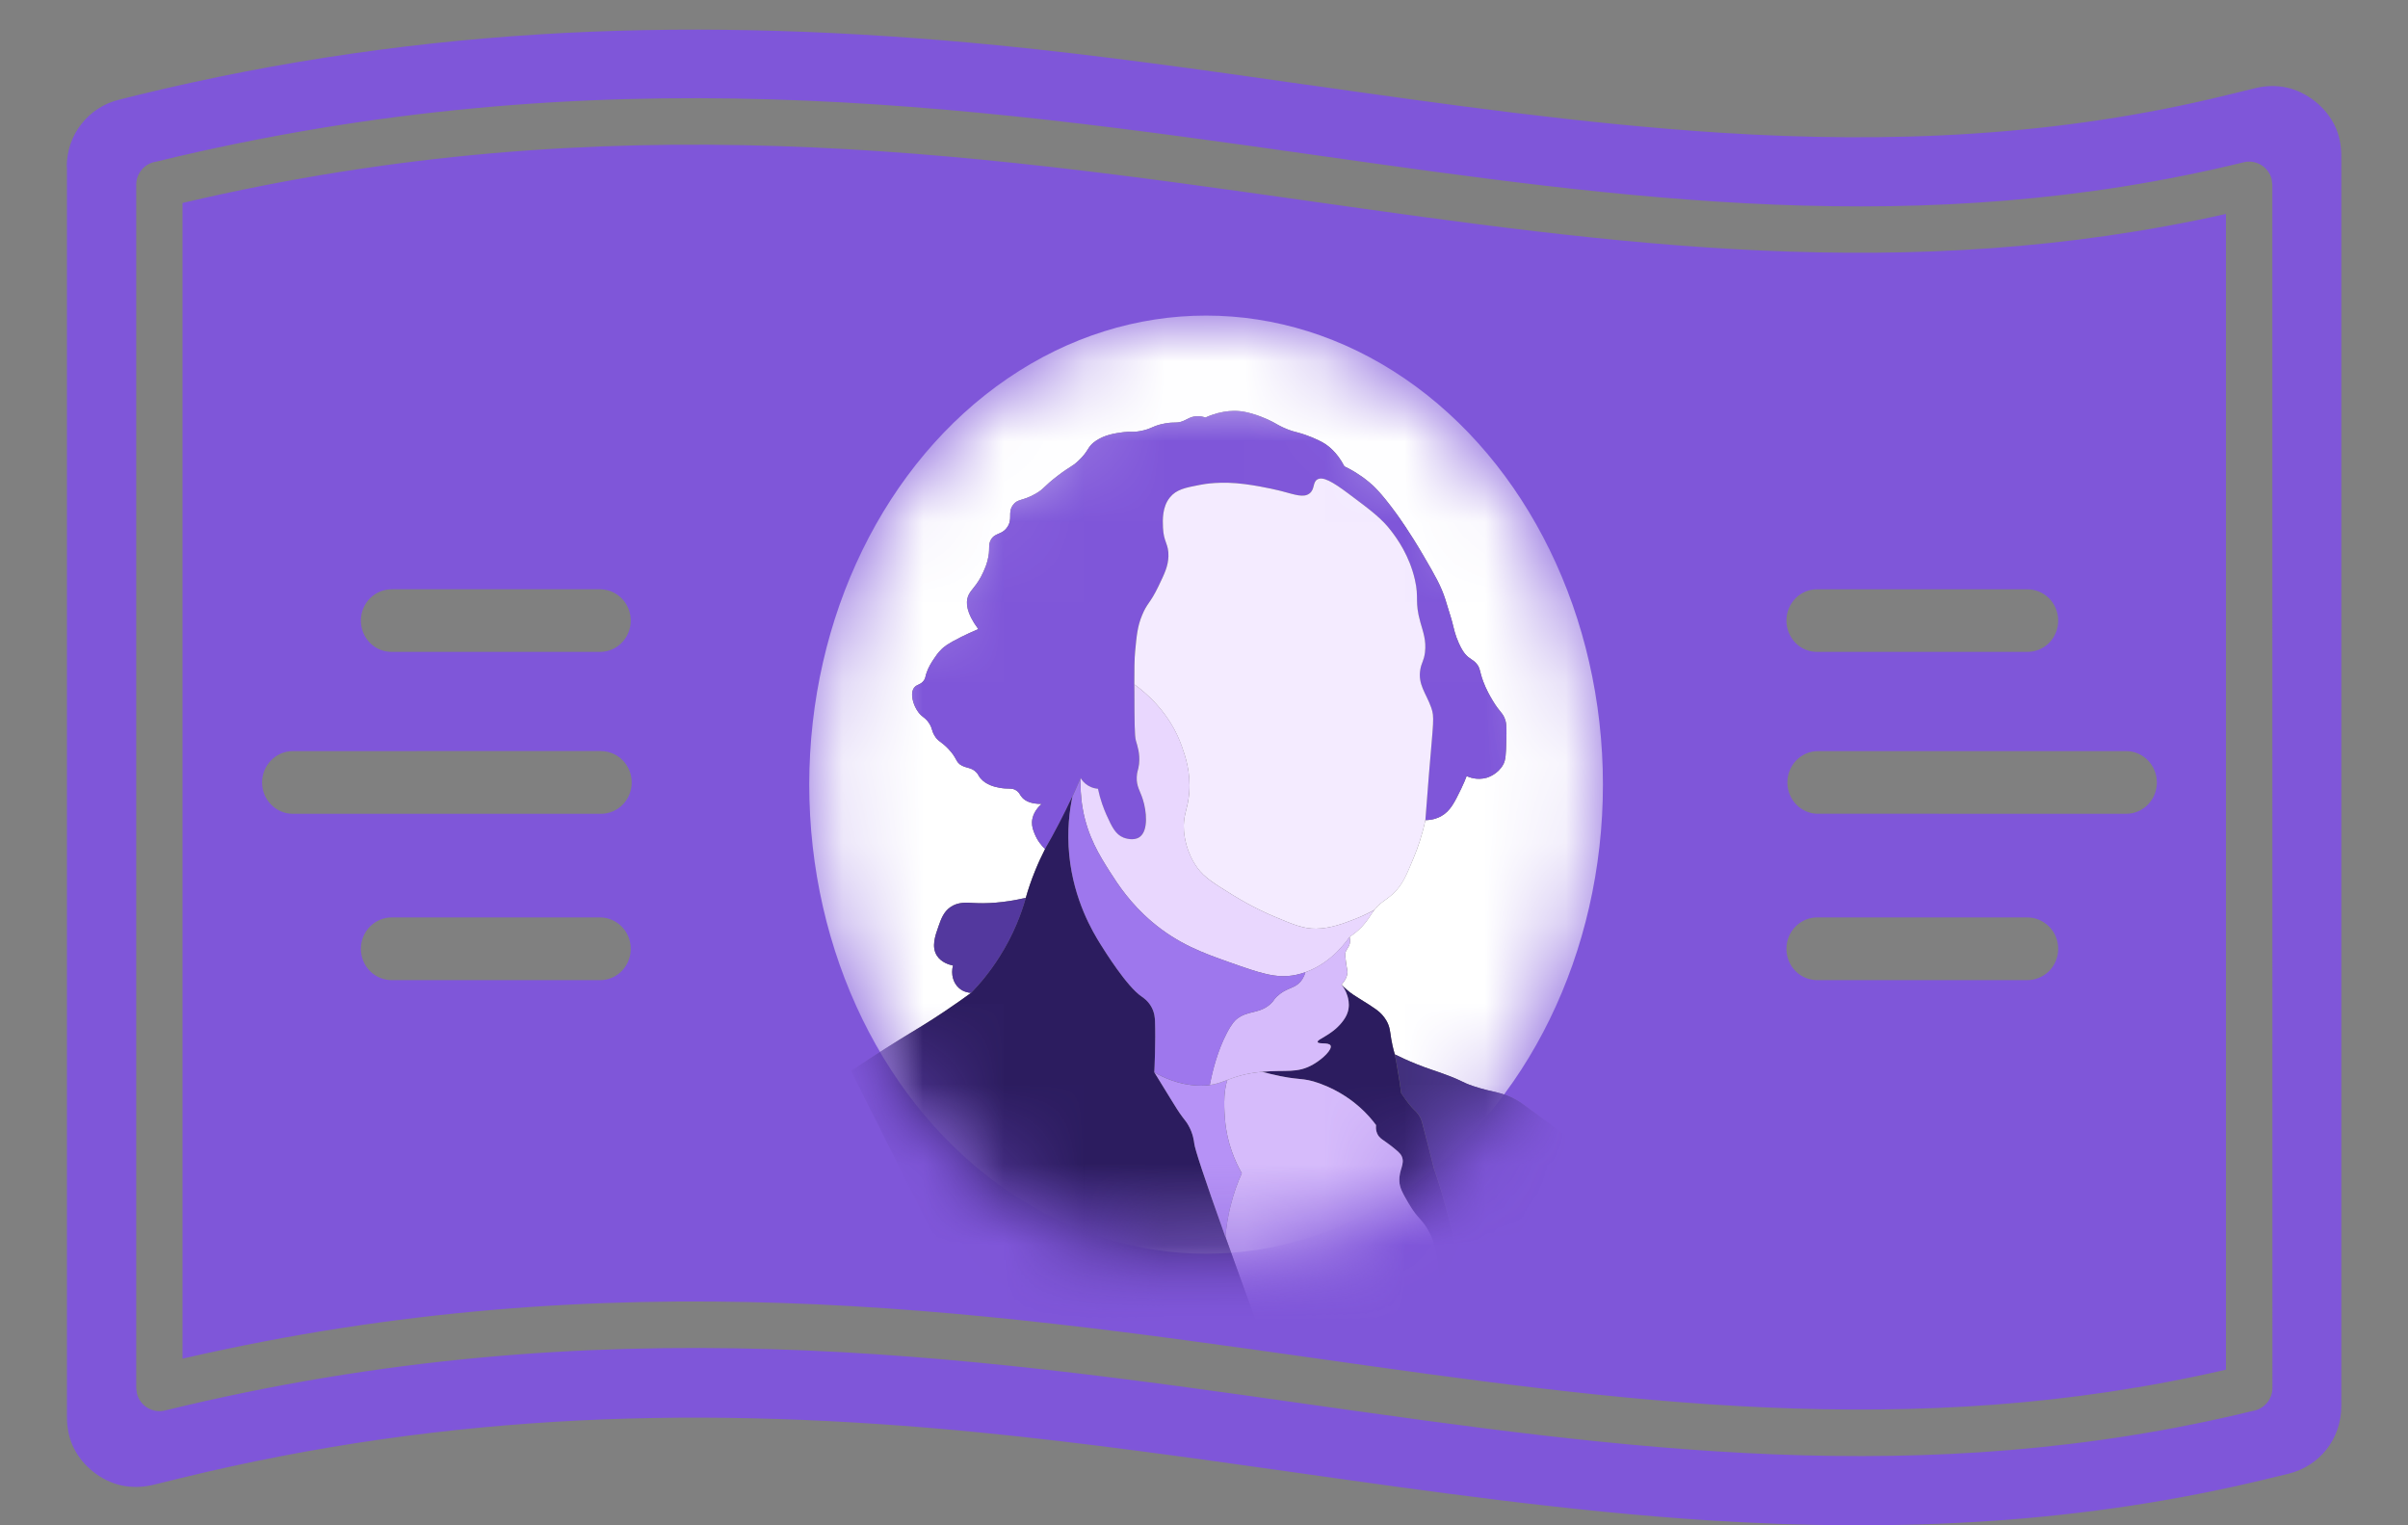 <svg width="30" height="19" viewBox="0 0 30 19" fill="none" xmlns="http://www.w3.org/2000/svg">
<rect x="0" y="0" width="30" height="19" fill="#808080" stroke="none"/>
<g clip-path="url(#clip0_3683_35010)">
<path fill-rule="evenodd" clip-rule="evenodd" d="M1.697 17.29V2.301C1.697 2.155 1.805 2.035 1.944 2.014C7.472 0.67 12.037 1.316 16.372 1.93C20.25 2.479 23.945 3.002 27.954 2.021C28.108 1.984 28.264 2.08 28.302 2.234L28.31 2.301L28.311 17.29C28.311 17.434 28.203 17.555 28.063 17.576C23.956 18.575 20.218 18.046 16.293 17.491C12.003 16.883 7.486 16.244 2.054 17.57C1.9 17.607 1.744 17.512 1.706 17.358L1.697 17.291L1.697 17.29ZM0.834 2.079V17.652C0.834 17.791 0.862 17.92 0.917 18.033C0.973 18.147 1.056 18.25 1.165 18.335C1.271 18.419 1.386 18.474 1.512 18.503C1.641 18.53 1.773 18.528 1.908 18.496L2.259 18.41C3.936 18.001 5.572 17.776 7.214 17.694C8.854 17.613 10.503 17.676 12.206 17.843C13.517 17.972 14.809 18.155 16.1 18.337C17.825 18.582 19.553 18.826 21.283 18.938C22.474 19.014 23.649 19.024 24.815 18.945C25.979 18.865 27.135 18.694 28.293 18.41L28.509 18.358C28.705 18.31 28.871 18.201 28.987 18.052C29.102 17.905 29.169 17.718 29.169 17.515V1.942C29.169 1.807 29.144 1.684 29.09 1.569C29.031 1.448 28.947 1.345 28.838 1.259C28.728 1.174 28.61 1.117 28.486 1.09C28.362 1.063 28.228 1.066 28.094 1.099L27.742 1.185C26.693 1.442 25.647 1.594 24.598 1.663C23.552 1.733 22.498 1.721 21.43 1.653C19.709 1.542 18 1.299 16.294 1.057L16.268 1.054C14.984 0.871 13.7 0.689 12.428 0.564C10.589 0.384 8.807 0.319 7.036 0.41C5.267 0.502 3.506 0.747 1.708 1.186L1.491 1.24C1.294 1.287 1.129 1.397 1.013 1.546C0.897 1.693 0.831 1.88 0.831 2.083L0.834 2.079ZM2.274 2.528V16.924C7.655 15.685 12.123 16.316 16.372 16.917C20.179 17.456 23.809 17.97 27.732 17.061V2.665C23.755 3.557 20.111 3.043 16.293 2.502C12.062 1.903 7.608 1.273 2.276 2.528L2.274 2.528ZM7.487 7.34H4.89V7.341C4.787 7.337 4.687 7.377 4.612 7.45C4.538 7.524 4.496 7.625 4.496 7.73C4.496 7.836 4.538 7.937 4.612 8.011C4.687 8.085 4.787 8.123 4.89 8.12H7.487C7.695 8.114 7.858 7.941 7.858 7.73C7.858 7.52 7.695 7.347 7.487 7.341V7.34ZM7.487 11.428H4.89C4.787 11.425 4.687 11.465 4.612 11.539C4.538 11.611 4.496 11.713 4.496 11.818C4.496 11.925 4.538 12.025 4.612 12.099C4.687 12.172 4.787 12.211 4.89 12.209H7.487C7.695 12.203 7.858 12.03 7.858 11.818C7.858 11.608 7.695 11.435 7.487 11.428ZM3.648 9.356L7.487 9.355V9.356C7.699 9.356 7.87 9.531 7.87 9.747C7.87 9.963 7.699 10.137 7.487 10.137H3.648C3.438 10.137 3.265 9.963 3.265 9.747C3.265 9.531 3.438 9.356 3.648 9.356ZM25.247 8.12H22.65C22.546 8.123 22.446 8.085 22.372 8.011C22.298 7.937 22.256 7.836 22.256 7.73C22.256 7.625 22.298 7.524 22.372 7.45C22.446 7.377 22.546 7.337 22.65 7.341H25.247C25.35 7.337 25.45 7.377 25.526 7.45C25.6 7.524 25.642 7.625 25.642 7.73C25.642 7.836 25.6 7.937 25.526 8.011C25.45 8.085 25.35 8.123 25.247 8.12ZM25.247 12.209H22.65C22.546 12.211 22.446 12.172 22.372 12.099C22.298 12.025 22.256 11.925 22.256 11.818C22.256 11.713 22.298 11.611 22.372 11.539C22.446 11.465 22.546 11.425 22.65 11.428H25.247C25.35 11.425 25.45 11.465 25.526 11.539C25.6 11.611 25.642 11.713 25.642 11.818C25.642 11.925 25.6 12.025 25.526 12.099C25.45 12.172 25.35 12.211 25.247 12.209ZM22.65 10.136L26.488 10.137C26.7 10.137 26.871 9.963 26.871 9.747C26.871 9.531 26.7 9.356 26.488 9.356H22.65C22.439 9.356 22.268 9.531 22.268 9.747C22.268 9.963 22.439 10.137 22.65 10.137V10.136Z" fill="#7F56D9"/>
<mask id="mask0_3683_35010" style="mask-type:alpha" maskUnits="userSpaceOnUse" x="10" y="3" width="10" height="13">
<ellipse cx="15.026" cy="9.774" rx="4.944" ry="5.843" fill="#D9D9D9"/>
</mask>
<g mask="url(#mask0_3683_35010)">
<ellipse cx="15.026" cy="9.774" rx="4.944" ry="5.843" fill="white"/>
<mask id="mask1_3683_35010" style="mask-type:luminance" maskUnits="userSpaceOnUse" x="10" y="4" width="11" height="13">
<path d="M20.037 10.941C20.037 13.242 19.09 15.253 17.677 16.347C16.358 15.69 14.103 15.69 12.784 16.347C11.371 15.253 10.424 13.242 10.424 10.941C10.424 7.473 12.576 4.661 15.23 4.661C17.885 4.661 20.037 7.473 20.037 10.941Z" fill="white"/>
</mask>
<g mask="url(#mask1_3683_35010)">
<path d="M12.188 7.836C12.035 7.63 12.033 7.506 12.059 7.431C12.091 7.34 12.17 7.307 12.252 7.122C12.269 7.085 12.288 7.042 12.304 6.981C12.341 6.837 12.306 6.8 12.342 6.729C12.393 6.631 12.479 6.668 12.548 6.568C12.622 6.463 12.551 6.389 12.619 6.292C12.677 6.21 12.739 6.244 12.902 6.15C13.011 6.088 12.994 6.067 13.179 5.925C13.339 5.803 13.351 5.819 13.437 5.738C13.573 5.609 13.543 5.567 13.649 5.494C13.764 5.414 13.896 5.397 13.99 5.384C14.102 5.369 14.095 5.388 14.196 5.371C14.35 5.345 14.356 5.303 14.511 5.275C14.643 5.251 14.659 5.278 14.743 5.243C14.798 5.219 14.836 5.189 14.904 5.185C14.951 5.181 14.99 5.191 15.017 5.201C15.24 5.101 15.411 5.114 15.488 5.127C15.63 5.15 15.803 5.223 15.895 5.277C15.908 5.284 15.943 5.306 15.994 5.329C16.076 5.366 16.141 5.381 16.17 5.388C16.298 5.422 16.419 5.478 16.475 5.509C16.546 5.549 16.656 5.63 16.749 5.809C16.827 5.846 16.94 5.908 17.058 6.007C17.102 6.042 17.201 6.129 17.393 6.393C17.424 6.436 17.565 6.63 17.736 6.925C17.882 7.175 17.954 7.301 18.006 7.465C18.079 7.696 18.092 7.748 18.092 7.748C18.114 7.833 18.128 7.908 18.174 8.01C18.212 8.094 18.24 8.13 18.251 8.143C18.31 8.214 18.344 8.208 18.393 8.264C18.444 8.322 18.43 8.355 18.478 8.487C18.518 8.593 18.563 8.669 18.594 8.722C18.688 8.88 18.722 8.873 18.753 8.967C18.772 9.025 18.77 9.095 18.766 9.238C18.762 9.391 18.759 9.469 18.727 9.525C18.66 9.646 18.535 9.684 18.521 9.688C18.399 9.723 18.297 9.679 18.272 9.667C18.258 9.705 18.235 9.761 18.204 9.825C18.122 9.993 18.07 10.101 17.959 10.164C17.922 10.186 17.856 10.215 17.758 10.216C17.717 10.41 17.662 10.565 17.616 10.675C17.522 10.902 17.475 11.016 17.367 11.121C17.264 11.222 17.199 11.229 17.105 11.357C17.062 11.417 17.037 11.469 16.968 11.542C16.91 11.604 16.852 11.645 16.814 11.67C16.818 11.69 16.823 11.719 16.816 11.753C16.804 11.807 16.773 11.819 16.761 11.872C16.757 11.89 16.76 11.919 16.768 11.975C16.78 12.072 16.788 12.08 16.787 12.111C16.786 12.147 16.772 12.2 16.713 12.265C16.728 12.282 16.752 12.306 16.784 12.333C16.836 12.377 16.878 12.403 16.925 12.432C17.137 12.563 17.183 12.597 17.23 12.653C17.244 12.67 17.26 12.69 17.276 12.719C17.317 12.793 17.318 12.852 17.333 12.941C17.34 12.986 17.353 13.053 17.378 13.134C17.438 13.164 17.534 13.21 17.655 13.258C17.792 13.313 17.859 13.33 18.002 13.383C18.236 13.469 18.198 13.476 18.354 13.529C18.61 13.615 18.711 13.595 18.904 13.709C18.939 13.73 18.961 13.746 19.028 13.795C19.159 13.89 19.34 14.024 19.564 14.19C19.049 15.142 18.534 16.095 18.02 17.047C16.166 17.043 14.312 17.038 12.458 17.034C11.84 15.803 11.223 14.571 10.604 13.34C10.921 13.127 11.168 12.973 11.338 12.87C11.427 12.816 11.568 12.732 11.757 12.606C11.903 12.508 12.021 12.424 12.098 12.368C12.069 12.366 12.005 12.357 11.95 12.31C11.874 12.245 11.845 12.136 11.872 12.027C11.819 12.016 11.726 11.986 11.673 11.905C11.602 11.794 11.65 11.657 11.692 11.538C11.724 11.448 11.756 11.358 11.84 11.299C11.937 11.232 12.048 11.243 12.13 11.248C12.28 11.256 12.496 11.25 12.78 11.183C12.809 11.08 12.847 10.966 12.896 10.847C12.936 10.748 12.978 10.658 13.02 10.576C12.981 10.539 12.924 10.474 12.887 10.379C12.872 10.341 12.856 10.297 12.857 10.242C12.861 10.122 12.948 10.04 12.977 10.014C12.842 10.015 12.774 9.976 12.737 9.937C12.704 9.902 12.706 9.88 12.668 9.851C12.608 9.806 12.564 9.835 12.45 9.812C12.401 9.803 12.286 9.78 12.214 9.692C12.186 9.659 12.192 9.649 12.162 9.619C12.104 9.561 12.051 9.57 11.986 9.538C11.901 9.495 11.932 9.449 11.81 9.323C11.72 9.23 11.683 9.236 11.639 9.156C11.605 9.096 11.617 9.076 11.579 9.014C11.531 8.937 11.495 8.94 11.446 8.877C11.375 8.787 11.333 8.635 11.39 8.564C11.424 8.521 11.474 8.532 11.514 8.47C11.532 8.442 11.525 8.434 11.544 8.379C11.57 8.305 11.604 8.253 11.634 8.208C11.656 8.175 11.685 8.131 11.729 8.088C11.756 8.06 11.801 8.021 11.977 7.933C12.03 7.907 12.101 7.873 12.188 7.836Z" fill="#696763"/>
<path d="M18.766 9.238C18.762 9.391 18.759 9.469 18.727 9.525C18.66 9.646 18.535 9.684 18.521 9.688C18.398 9.723 18.297 9.679 18.272 9.667C18.258 9.705 18.235 9.761 18.204 9.825C18.122 9.993 18.07 10.101 17.959 10.164C17.921 10.186 17.856 10.215 17.758 10.216C17.775 9.974 17.79 9.781 17.8 9.661C17.857 8.978 17.873 8.935 17.829 8.812C17.766 8.636 17.661 8.526 17.694 8.338C17.709 8.253 17.739 8.231 17.752 8.126C17.771 7.975 17.728 7.872 17.694 7.75C17.621 7.484 17.681 7.458 17.626 7.219C17.558 6.919 17.405 6.711 17.337 6.62C17.218 6.462 17.078 6.357 16.796 6.147C16.594 5.996 16.477 5.932 16.41 5.973C16.351 6.009 16.382 6.094 16.314 6.147C16.24 6.203 16.133 6.162 15.966 6.118C15.966 6.118 15.755 6.063 15.512 6.031C15.211 5.991 15.002 6.029 14.943 6.041C14.766 6.075 14.655 6.097 14.576 6.195C14.478 6.315 14.485 6.478 14.489 6.572C14.497 6.757 14.561 6.772 14.556 6.929C14.553 7.051 14.511 7.139 14.431 7.306C14.329 7.518 14.29 7.511 14.228 7.663C14.171 7.803 14.16 7.915 14.141 8.116C14.132 8.214 14.131 8.326 14.131 8.525C14.131 8.554 14.132 8.586 14.132 8.618C14.133 8.982 14.133 9.164 14.151 9.227C14.169 9.29 14.204 9.387 14.189 9.516C14.181 9.594 14.163 9.611 14.16 9.681C14.157 9.798 14.203 9.849 14.238 9.961C14.281 10.1 14.31 10.347 14.196 10.427C14.12 10.48 14.01 10.439 13.996 10.434C13.896 10.394 13.852 10.302 13.784 10.151C13.749 10.074 13.707 9.964 13.678 9.825C13.653 9.823 13.606 9.817 13.557 9.787C13.504 9.755 13.475 9.714 13.462 9.692C13.43 9.768 13.396 9.845 13.36 9.923C13.308 10.034 13.252 10.148 13.192 10.263C13.135 10.372 13.078 10.476 13.02 10.576C12.981 10.539 12.924 10.474 12.887 10.379C12.872 10.341 12.855 10.297 12.857 10.242C12.861 10.122 12.948 10.04 12.977 10.014C12.842 10.015 12.774 9.976 12.737 9.937C12.704 9.902 12.706 9.88 12.668 9.851C12.608 9.806 12.564 9.835 12.45 9.812C12.401 9.803 12.286 9.78 12.213 9.692C12.186 9.659 12.191 9.649 12.162 9.619C12.104 9.561 12.051 9.57 11.986 9.538C11.901 9.495 11.932 9.449 11.81 9.323C11.719 9.23 11.683 9.236 11.639 9.156C11.605 9.096 11.617 9.076 11.578 9.014C11.53 8.937 11.495 8.94 11.445 8.877C11.375 8.787 11.333 8.635 11.39 8.564C11.424 8.521 11.474 8.532 11.514 8.47C11.531 8.442 11.525 8.434 11.544 8.379C11.57 8.305 11.604 8.253 11.634 8.208C11.656 8.175 11.685 8.131 11.729 8.088C11.756 8.06 11.801 8.021 11.977 7.933C12.03 7.907 12.101 7.873 12.188 7.836C12.034 7.63 12.033 7.506 12.059 7.431C12.091 7.34 12.17 7.307 12.252 7.122C12.268 7.085 12.288 7.042 12.303 6.981C12.34 6.837 12.306 6.8 12.342 6.729C12.393 6.631 12.478 6.668 12.548 6.568C12.621 6.463 12.55 6.389 12.619 6.292C12.676 6.21 12.739 6.244 12.902 6.15C13.011 6.088 12.993 6.066 13.179 5.925C13.339 5.803 13.351 5.819 13.437 5.738C13.573 5.609 13.542 5.567 13.649 5.494C13.764 5.414 13.895 5.397 13.99 5.384C14.102 5.369 14.095 5.388 14.196 5.371C14.35 5.345 14.356 5.303 14.511 5.275C14.643 5.251 14.658 5.278 14.743 5.243C14.798 5.219 14.835 5.189 14.904 5.185C14.951 5.181 14.99 5.191 15.017 5.201C15.24 5.101 15.411 5.114 15.488 5.127C15.63 5.15 15.803 5.223 15.895 5.277C15.908 5.284 15.943 5.306 15.994 5.328C16.076 5.366 16.141 5.381 16.17 5.388C16.297 5.422 16.419 5.478 16.474 5.509C16.546 5.549 16.655 5.63 16.749 5.809C16.827 5.846 16.939 5.908 17.058 6.007C17.102 6.042 17.2 6.129 17.393 6.393C17.424 6.436 17.564 6.63 17.736 6.925C17.882 7.175 17.954 7.301 18.006 7.465C18.079 7.696 18.092 7.748 18.092 7.748C18.113 7.833 18.128 7.908 18.174 8.01C18.211 8.094 18.24 8.13 18.251 8.143C18.31 8.214 18.344 8.208 18.393 8.264C18.443 8.322 18.43 8.356 18.478 8.487C18.517 8.593 18.563 8.669 18.594 8.722C18.687 8.88 18.722 8.873 18.753 8.967C18.772 9.024 18.77 9.095 18.766 9.238Z" fill="#7F56D9"/>
<path d="M17.801 9.661C17.791 9.781 17.776 9.974 17.758 10.216C17.717 10.41 17.662 10.565 17.616 10.675C17.523 10.902 17.476 11.016 17.368 11.121C17.271 11.216 17.208 11.227 17.124 11.333C17.064 11.367 16.978 11.41 16.87 11.452C16.735 11.504 16.577 11.565 16.398 11.568C16.239 11.57 16.115 11.518 15.866 11.413C15.816 11.392 15.614 11.307 15.355 11.147C15.121 11.002 15.004 10.929 14.917 10.81C14.777 10.616 14.755 10.413 14.75 10.353C14.734 10.152 14.799 10.091 14.816 9.875C14.836 9.615 14.765 9.413 14.724 9.298C14.577 8.88 14.277 8.63 14.132 8.525C14.132 8.326 14.133 8.214 14.142 8.116C14.161 7.915 14.171 7.803 14.229 7.663C14.291 7.511 14.329 7.518 14.431 7.306C14.512 7.139 14.553 7.051 14.557 6.929C14.561 6.772 14.497 6.757 14.489 6.572C14.485 6.478 14.478 6.315 14.576 6.195C14.656 6.097 14.767 6.075 14.943 6.041C15.002 6.029 15.212 5.991 15.513 6.031C15.756 6.063 15.967 6.118 15.967 6.118C16.134 6.162 16.241 6.203 16.314 6.147C16.383 6.094 16.352 6.009 16.411 5.973C16.478 5.932 16.595 5.996 16.797 6.147C17.078 6.357 17.219 6.462 17.337 6.62C17.406 6.711 17.558 6.919 17.627 7.219C17.682 7.458 17.621 7.484 17.695 7.749C17.729 7.872 17.771 7.975 17.753 8.126C17.74 8.231 17.71 8.253 17.695 8.338C17.662 8.526 17.767 8.636 17.83 8.812C17.874 8.935 17.857 8.978 17.801 9.661Z" fill="#F4EBFF"/>
<path d="M17.125 11.333C17.119 11.341 17.113 11.349 17.106 11.357C17.063 11.417 17.038 11.469 16.969 11.542C16.911 11.604 16.853 11.645 16.814 11.671C16.726 11.796 16.505 12.067 16.147 12.143C15.903 12.194 15.703 12.123 15.304 11.982C14.991 11.871 14.68 11.76 14.351 11.482C14.082 11.253 13.932 11.023 13.828 10.86C13.699 10.657 13.55 10.42 13.489 10.074C13.462 9.919 13.46 9.786 13.463 9.692C13.476 9.714 13.505 9.755 13.558 9.787C13.607 9.817 13.654 9.823 13.679 9.825C13.708 9.964 13.751 10.074 13.785 10.151C13.853 10.302 13.898 10.394 13.998 10.434C14.012 10.439 14.121 10.48 14.197 10.427C14.311 10.347 14.283 10.1 14.239 9.961C14.204 9.849 14.158 9.798 14.162 9.681C14.164 9.611 14.182 9.594 14.191 9.516C14.205 9.387 14.17 9.29 14.152 9.227C14.134 9.164 14.134 8.982 14.133 8.618C14.133 8.586 14.132 8.554 14.132 8.525C14.278 8.63 14.578 8.88 14.725 9.298C14.765 9.413 14.837 9.615 14.816 9.875C14.799 10.091 14.734 10.152 14.751 10.353C14.755 10.413 14.778 10.616 14.918 10.81C15.004 10.93 15.121 11.002 15.355 11.147C15.615 11.307 15.816 11.392 15.866 11.413C16.115 11.518 16.24 11.57 16.398 11.568C16.577 11.565 16.735 11.504 16.87 11.452C16.978 11.41 17.065 11.367 17.125 11.333Z" fill="#E9D7FE"/>
<path d="M18.273 16.577C18.195 16.721 18.116 16.866 18.038 17.011C17.927 16.497 17.914 16.216 17.926 16.052C17.929 16.009 17.943 15.858 17.906 15.666C17.891 15.589 17.871 15.481 17.809 15.357C17.726 15.189 17.666 15.192 17.549 14.991C17.474 14.861 17.436 14.796 17.433 14.71C17.428 14.568 17.507 14.5 17.462 14.402C17.445 14.364 17.406 14.333 17.33 14.273C17.239 14.2 17.184 14.184 17.156 14.118C17.14 14.079 17.14 14.041 17.144 14.015C17.098 13.954 17.031 13.873 16.938 13.79C16.872 13.732 16.701 13.589 16.436 13.494C16.212 13.414 16.203 13.468 15.831 13.378C15.79 13.368 15.755 13.359 15.723 13.351C16.02 13.323 16.161 13.375 16.365 13.256C16.485 13.185 16.599 13.072 16.577 13.024C16.557 12.98 16.425 13.011 16.416 12.979C16.406 12.942 16.58 12.903 16.714 12.739C16.779 12.66 16.794 12.602 16.8 12.567C16.812 12.496 16.796 12.437 16.787 12.408C16.768 12.34 16.734 12.292 16.712 12.265C16.728 12.281 16.752 12.305 16.783 12.332C16.836 12.377 16.878 12.403 16.924 12.432C17.137 12.563 17.183 12.597 17.23 12.653C17.243 12.67 17.259 12.689 17.275 12.718C17.317 12.792 17.318 12.852 17.332 12.941C17.34 12.986 17.353 13.053 17.377 13.134C17.389 13.193 17.4 13.255 17.41 13.317C17.428 13.419 17.443 13.519 17.456 13.616C17.535 13.736 17.588 13.796 17.623 13.829C17.633 13.838 17.662 13.865 17.687 13.909C17.707 13.944 17.715 13.975 17.718 13.988C17.762 14.157 17.808 14.325 17.848 14.495C17.88 14.626 17.879 14.579 17.961 14.855C17.977 14.91 18.016 15.042 18.077 15.28C18.142 15.535 18.2 15.784 18.218 15.869C18.264 16.088 18.277 16.335 18.273 16.577Z" fill="#2C1C5F"/>
<path d="M18.039 17.011C18.032 17.023 18.026 17.035 18.02 17.047C17.3 17.045 16.581 17.044 15.863 17.042C15.607 16.348 15.412 15.814 15.267 15.407C15.277 15.289 15.296 15.161 15.329 15.026C15.368 14.867 15.419 14.729 15.471 14.614C15.387 14.466 15.286 14.239 15.262 13.95C15.254 13.851 15.234 13.615 15.292 13.451C15.395 13.413 15.514 13.37 15.723 13.351C15.755 13.359 15.791 13.368 15.831 13.378C16.204 13.468 16.212 13.414 16.436 13.494C16.701 13.589 16.873 13.732 16.938 13.79C17.032 13.873 17.099 13.954 17.144 14.015C17.141 14.041 17.14 14.079 17.157 14.118C17.185 14.184 17.239 14.2 17.331 14.273C17.407 14.334 17.445 14.364 17.463 14.402C17.508 14.501 17.428 14.568 17.434 14.711C17.437 14.796 17.474 14.861 17.55 14.991C17.667 15.192 17.727 15.189 17.81 15.357C17.872 15.481 17.892 15.589 17.907 15.666C17.943 15.858 17.929 16.009 17.926 16.052C17.914 16.216 17.928 16.497 18.039 17.011Z" fill="#D6BBFB"/>
<path d="M15.862 17.043C14.728 17.04 13.593 17.037 12.458 17.035C11.84 15.803 11.223 14.571 10.604 13.34C10.921 13.127 11.168 12.973 11.338 12.87C11.427 12.816 11.568 12.732 11.757 12.606C11.904 12.508 12.021 12.424 12.098 12.368C12.21 12.253 12.335 12.103 12.454 11.915C12.627 11.641 12.724 11.381 12.78 11.184C12.809 11.08 12.847 10.967 12.896 10.847C12.936 10.748 12.978 10.658 13.02 10.576C13.078 10.477 13.135 10.372 13.192 10.263C13.252 10.148 13.308 10.034 13.36 9.923C13.325 10.093 13.29 10.349 13.321 10.656C13.377 11.216 13.616 11.611 13.707 11.757C13.763 11.848 14.038 12.289 14.222 12.413C14.238 12.424 14.303 12.466 14.346 12.546C14.384 12.617 14.388 12.684 14.389 12.722C14.399 12.967 14.383 13.317 14.381 13.357C14.471 13.502 14.537 13.608 14.582 13.683C14.652 13.798 14.679 13.844 14.732 13.915C14.767 13.961 14.781 13.975 14.801 14.009C14.867 14.12 14.876 14.226 14.879 14.245C14.887 14.315 14.987 14.625 15.267 15.407C15.412 15.814 15.607 16.348 15.862 17.043Z" fill="#2C1C5F"/>
<path d="M12.78 11.184C12.725 11.381 12.628 11.641 12.454 11.915C12.336 12.103 12.21 12.253 12.098 12.368C12.069 12.366 12.005 12.357 11.95 12.31C11.875 12.245 11.845 12.136 11.873 12.027C11.819 12.016 11.726 11.986 11.673 11.905C11.602 11.794 11.65 11.658 11.693 11.538C11.724 11.448 11.756 11.358 11.841 11.3C11.937 11.232 12.048 11.243 12.13 11.248C12.28 11.257 12.496 11.25 12.78 11.184Z" fill="#53389E"/>
<path d="M18.274 16.577C18.279 16.336 18.266 16.088 18.22 15.869C18.202 15.784 18.144 15.536 18.078 15.281C18.017 15.042 17.979 14.91 17.962 14.855C17.881 14.58 17.882 14.627 17.85 14.495C17.809 14.326 17.763 14.157 17.72 13.989C17.717 13.975 17.709 13.944 17.689 13.909C17.664 13.865 17.635 13.838 17.625 13.829C17.59 13.796 17.537 13.736 17.457 13.617C17.445 13.52 17.43 13.42 17.412 13.317C17.402 13.255 17.39 13.194 17.379 13.134C17.439 13.164 17.535 13.21 17.656 13.258C17.793 13.313 17.86 13.33 18.003 13.383C18.237 13.469 18.2 13.476 18.355 13.529C18.612 13.615 18.712 13.595 18.904 13.709C18.941 13.73 18.962 13.746 19.029 13.795C19.16 13.89 19.342 14.024 19.565 14.19C19.135 14.985 18.705 15.781 18.274 16.577Z" fill="#42307D"/>
<path d="M15.471 14.615C15.419 14.73 15.368 14.868 15.329 15.027C15.296 15.162 15.277 15.29 15.267 15.408C14.987 14.625 14.888 14.315 14.879 14.246C14.876 14.226 14.867 14.12 14.801 14.01C14.781 13.975 14.768 13.962 14.733 13.915C14.68 13.844 14.653 13.798 14.582 13.684C14.537 13.609 14.471 13.502 14.381 13.357C14.498 13.425 14.684 13.511 14.918 13.522C15.086 13.53 15.179 13.494 15.292 13.452C15.234 13.616 15.254 13.851 15.262 13.95C15.286 14.24 15.387 14.467 15.471 14.615Z" fill="#B692F6"/>
<path d="M16.761 11.873C16.757 11.891 16.76 11.919 16.767 11.976C16.779 12.072 16.787 12.08 16.787 12.111C16.785 12.148 16.772 12.201 16.712 12.265C16.735 12.292 16.768 12.341 16.788 12.409C16.796 12.437 16.812 12.496 16.8 12.568C16.795 12.602 16.779 12.661 16.715 12.739C16.58 12.903 16.407 12.943 16.416 12.98C16.425 13.011 16.557 12.98 16.577 13.024C16.599 13.072 16.485 13.186 16.365 13.256C16.161 13.376 16.021 13.323 15.723 13.351C15.514 13.37 15.394 13.414 15.291 13.452C15.219 13.479 15.154 13.504 15.072 13.515C15.109 13.321 15.172 13.083 15.283 12.87C15.35 12.742 15.39 12.707 15.412 12.69C15.551 12.582 15.699 12.632 15.837 12.497C15.876 12.459 15.864 12.455 15.908 12.413C16.016 12.31 16.103 12.317 16.178 12.252C16.209 12.225 16.242 12.182 16.263 12.11C16.552 12.007 16.734 11.781 16.813 11.671C16.818 11.69 16.823 11.72 16.816 11.753C16.804 11.807 16.772 11.819 16.761 11.873Z" fill="#D6BBFB"/>
<path d="M16.264 12.11C16.243 12.182 16.21 12.225 16.179 12.252C16.104 12.317 16.017 12.31 15.909 12.413C15.865 12.455 15.877 12.459 15.838 12.497C15.7 12.632 15.553 12.581 15.414 12.69C15.391 12.707 15.351 12.742 15.284 12.87C15.174 13.083 15.11 13.321 15.073 13.515C15.028 13.522 14.978 13.525 14.918 13.522C14.685 13.511 14.498 13.425 14.381 13.357C14.383 13.317 14.399 12.967 14.39 12.722C14.389 12.684 14.385 12.617 14.347 12.546C14.304 12.466 14.239 12.424 14.223 12.413C14.039 12.289 13.764 11.847 13.707 11.756C13.617 11.611 13.378 11.216 13.322 10.656C13.291 10.348 13.325 10.092 13.361 9.923C13.396 9.845 13.431 9.768 13.463 9.692C13.459 9.786 13.461 9.919 13.489 10.074C13.55 10.42 13.699 10.657 13.828 10.86C13.932 11.023 14.082 11.253 14.351 11.482C14.679 11.76 14.991 11.871 15.304 11.982C15.703 12.124 15.903 12.194 16.147 12.143C16.188 12.134 16.227 12.123 16.264 12.11Z" fill="#9E77ED"/>
</g>
</g>
</g>
<defs>
<clipPath id="clip0_3683_35010">
<rect width="30" height="19" fill="white"/>
</clipPath>
</defs>
</svg>
